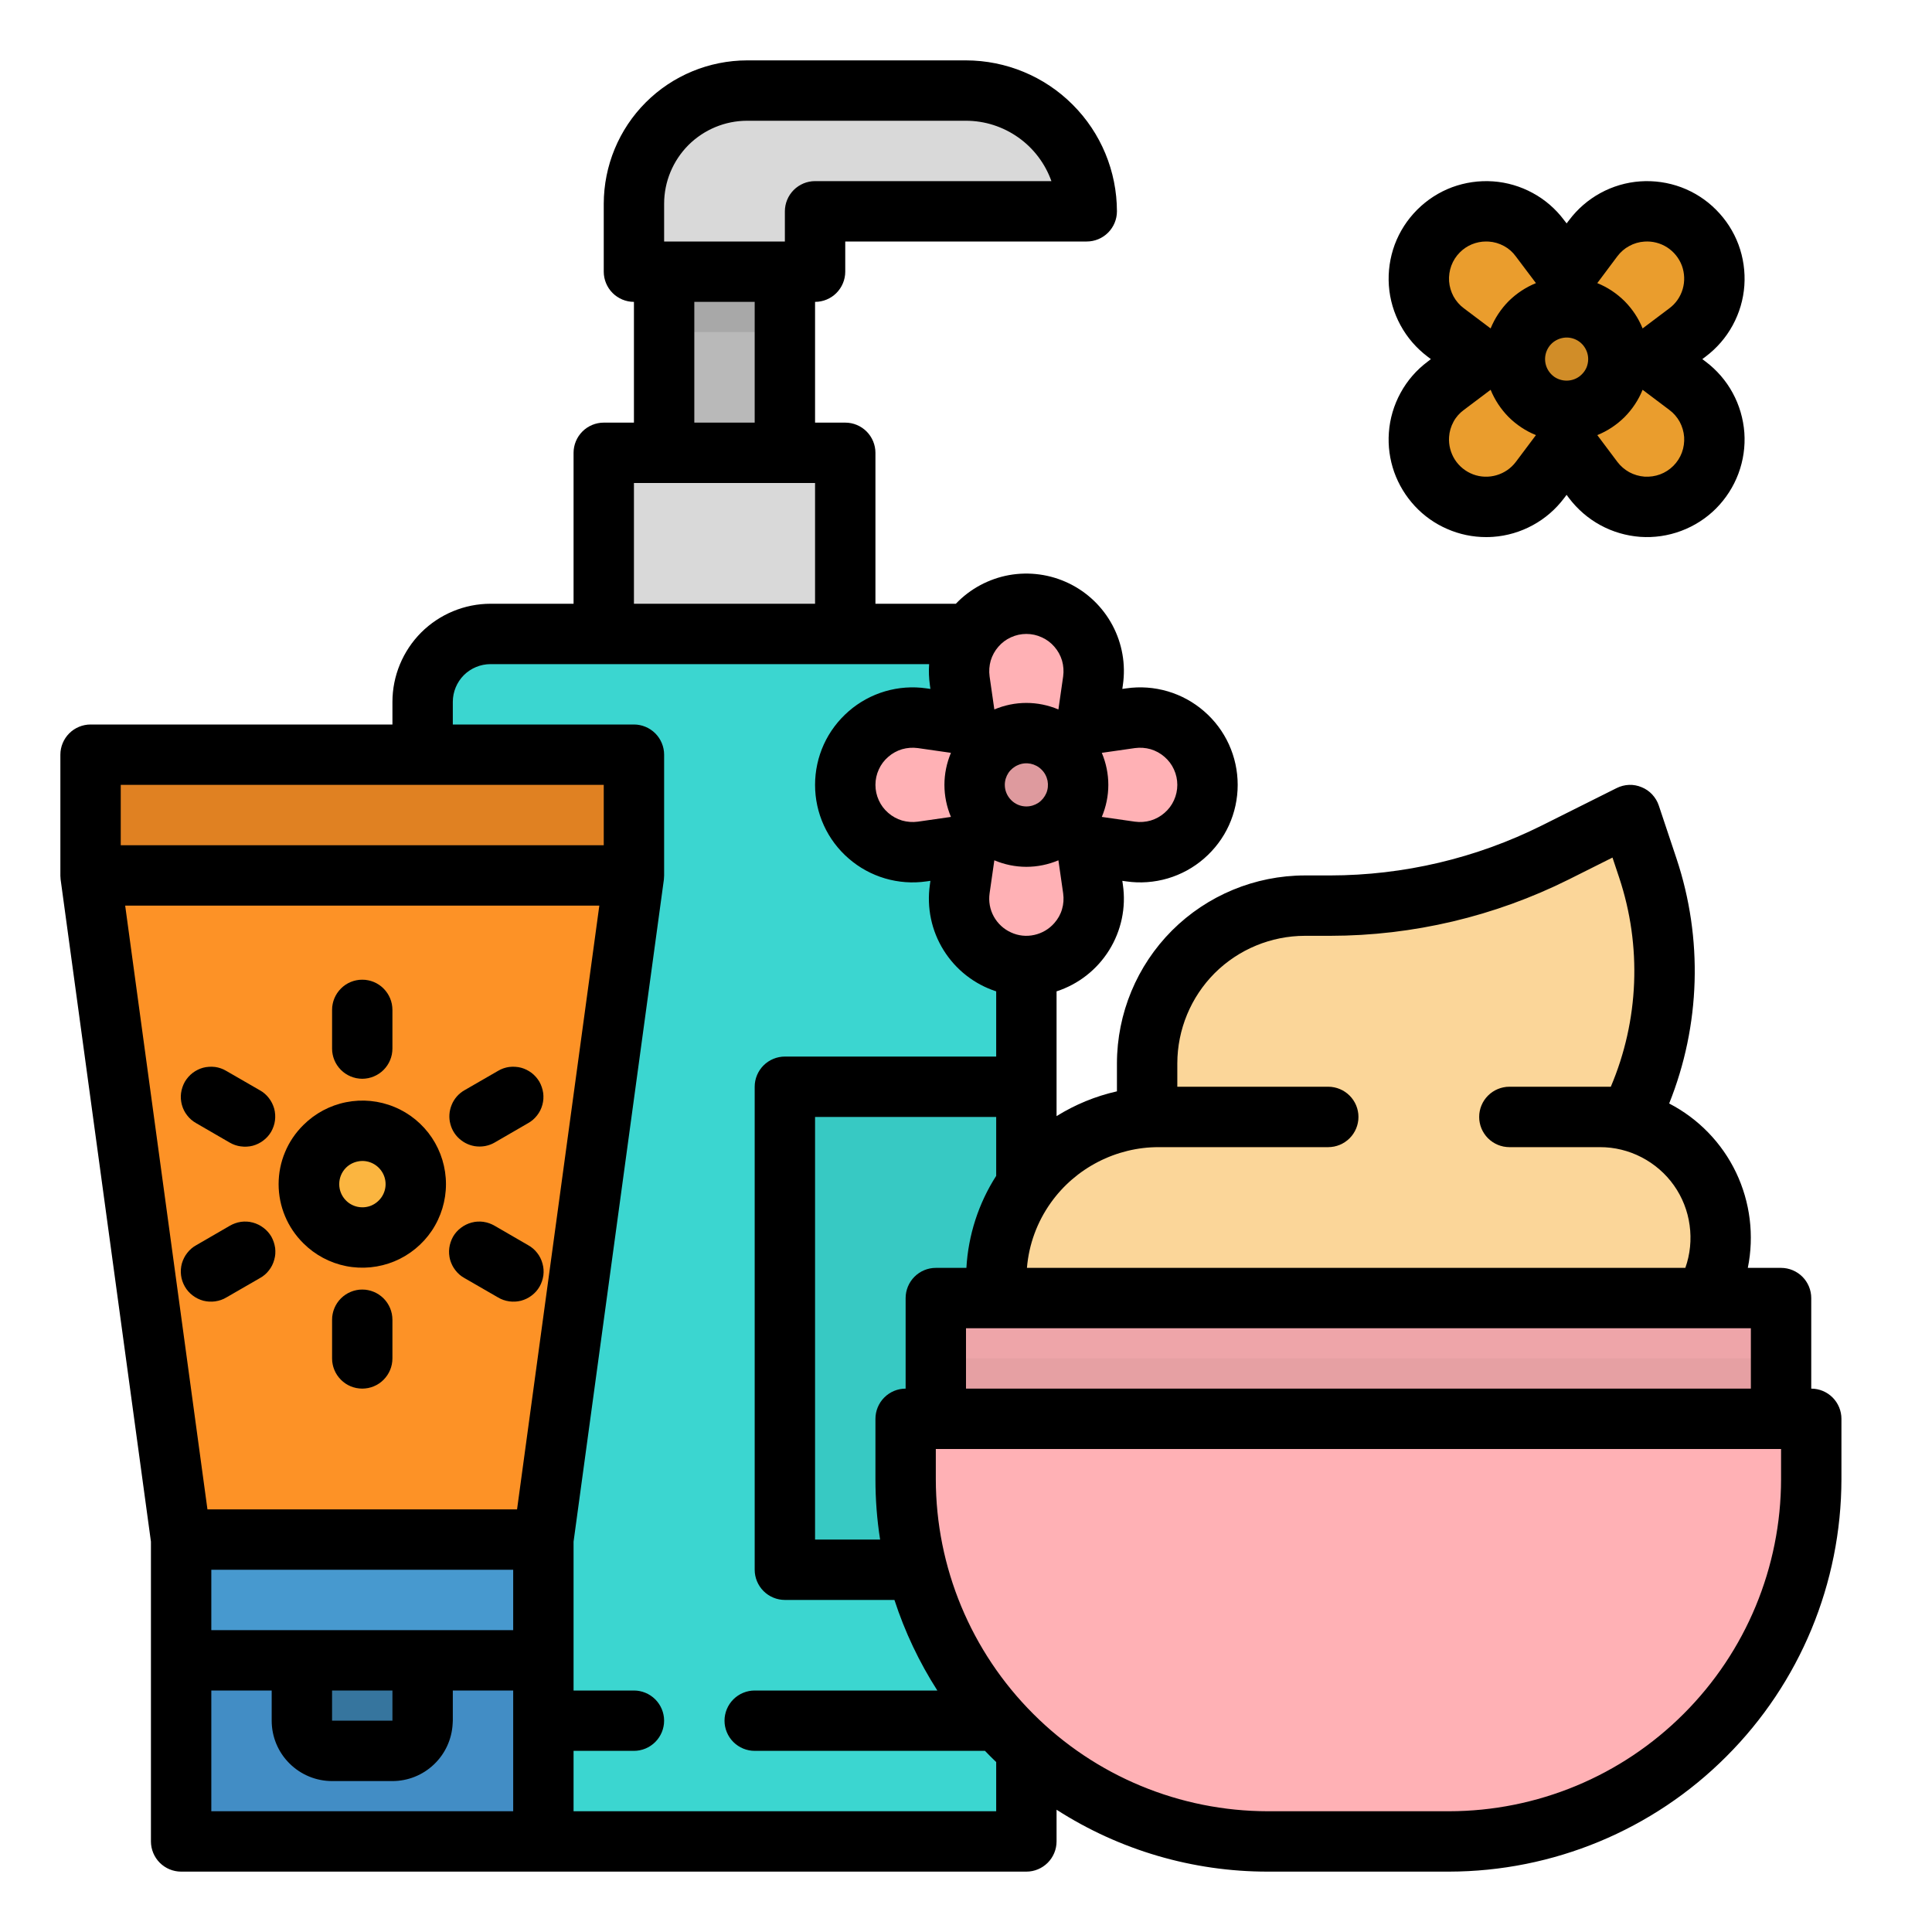<svg xmlns="http://www.w3.org/2000/svg" fill="none" viewBox="0 0 24 24" height="24" width="24">
<path fill="#3BD6D0" d="M6.094 7.875H11.906C12.13 7.875 12.345 7.964 12.503 8.122C12.661 8.28 12.75 8.495 12.75 8.719V22.875H5.25V8.719C5.25 8.495 5.339 8.28 5.497 8.122C5.655 7.964 5.87 7.875 6.094 7.875Z"></path>
<path fill="#37C9C3" d="M9.75 13.5H12.75V19.5H9.75V13.5Z"></path>
<path fill="#45ECDC" d="M12.75 21.75H9.375C9.276 21.75 9.18 21.71 9.11 21.64C9.04 21.57 9 21.474 9 21.375C9 21.276 9.04 21.18 9.11 21.11C9.18 21.04 9.276 21 9.375 21H12.75C12.85 21 12.945 21.04 13.015 21.11C13.085 21.18 13.125 21.276 13.125 21.375C13.125 21.474 13.085 21.57 13.015 21.64C12.945 21.71 12.85 21.75 12.75 21.75Z"></path>
<path fill="#45ECDC" d="M7.875 21.75H5.25C5.151 21.75 5.055 21.71 4.985 21.64C4.915 21.57 4.875 21.474 4.875 21.375C4.875 21.276 4.915 21.18 4.985 21.11C5.055 21.04 5.151 21 5.25 21H7.875C7.974 21 8.07 21.04 8.14 21.11C8.21 21.18 8.25 21.276 8.25 21.375C8.25 21.474 8.21 21.57 8.14 21.64C8.07 21.71 7.974 21.75 7.875 21.75Z"></path>
<path fill="#EA9D2D" d="M19.917 4.916L19.008 4.006L19.793 2.96C19.865 2.864 19.956 2.784 20.062 2.727C20.167 2.67 20.283 2.636 20.403 2.627C20.522 2.619 20.642 2.636 20.754 2.678C20.867 2.72 20.969 2.785 21.053 2.87C21.138 2.955 21.204 3.057 21.245 3.169C21.287 3.281 21.305 3.401 21.296 3.521C21.288 3.64 21.254 3.756 21.196 3.862C21.139 3.967 21.06 4.058 20.964 4.13L19.917 4.916Z"></path>
<path fill="#EA9D2D" d="M19.916 4.006L19.006 4.916L17.959 4.13C17.864 4.058 17.784 3.967 17.727 3.862C17.67 3.756 17.636 3.64 17.627 3.521C17.619 3.401 17.636 3.281 17.678 3.169C17.72 3.057 17.785 2.955 17.87 2.87C17.955 2.785 18.057 2.72 18.169 2.678C18.281 2.636 18.401 2.619 18.521 2.627C18.64 2.636 18.756 2.67 18.862 2.727C18.967 2.784 19.058 2.864 19.13 2.96L19.916 4.006Z"></path>
<path fill="#EA9D2D" d="M19.006 4.006L19.916 4.915L19.13 5.962C19.058 6.058 18.967 6.138 18.862 6.195C18.756 6.252 18.64 6.286 18.521 6.295C18.401 6.303 18.281 6.286 18.169 6.244C18.057 6.202 17.955 6.137 17.87 6.052C17.785 5.967 17.72 5.865 17.678 5.753C17.636 5.641 17.619 5.521 17.627 5.401C17.636 5.282 17.67 5.166 17.727 5.06C17.784 4.955 17.864 4.863 17.959 4.792L19.006 4.006Z"></path>
<path fill="#EA9D2D" d="M19.008 4.915L19.917 4.006L20.964 4.791C21.06 4.863 21.139 4.955 21.196 5.06C21.254 5.165 21.288 5.282 21.296 5.401C21.305 5.521 21.288 5.641 21.246 5.753C21.204 5.865 21.138 5.967 21.053 6.052C20.969 6.137 20.867 6.202 20.755 6.244C20.642 6.286 20.522 6.303 20.403 6.295C20.283 6.286 20.167 6.252 20.062 6.195C19.957 6.137 19.865 6.058 19.793 5.962L19.008 4.915Z"></path>
<path fill="#D9D9D9" d="M7.5 5.625H10.5V7.875H7.5V5.625Z"></path>
<path fill="#D9D9D9" d="M12 1.125H9.281C8.908 1.125 8.551 1.273 8.287 1.537C8.023 1.801 7.875 2.158 7.875 2.531V3.375H10.125V2.625H13.5C13.5 2.227 13.342 1.846 13.061 1.564C12.779 1.283 12.398 1.125 12 1.125Z"></path>
<path fill="#B9B9B9" d="M8.25 3.375H9.75V5.625H8.25V3.375Z"></path>
<path fill="#FD9226" d="M6.75 19.125H2.25L1.125 10.875H7.875L6.75 19.125Z"></path>
<path fill="#FBB540" d="M4.497 15.711C5.049 15.711 5.497 15.263 5.497 14.71C5.497 14.158 5.049 13.71 4.497 13.71C3.944 13.71 3.496 14.158 3.496 14.71C3.496 15.263 3.944 15.711 4.497 15.711Z"></path>
<path fill="#FBB540" d="M4.5 13.401C4.401 13.401 4.305 13.361 4.235 13.291C4.165 13.221 4.125 13.126 4.125 13.026V12.545C4.125 12.445 4.165 12.35 4.235 12.28C4.305 12.209 4.401 12.17 4.5 12.17C4.599 12.17 4.695 12.209 4.765 12.28C4.835 12.35 4.875 12.445 4.875 12.545V13.026C4.875 13.126 4.835 13.221 4.765 13.291C4.695 13.361 4.599 13.401 4.5 13.401Z"></path>
<path fill="#FBB540" d="M3.04 14.243C2.974 14.243 2.909 14.226 2.852 14.193L2.436 13.952C2.393 13.928 2.355 13.895 2.325 13.856C2.294 13.817 2.272 13.772 2.259 13.724C2.246 13.677 2.243 13.627 2.249 13.578C2.256 13.529 2.272 13.481 2.296 13.438C2.321 13.396 2.354 13.358 2.393 13.328C2.433 13.298 2.477 13.276 2.525 13.263C2.573 13.251 2.623 13.248 2.672 13.254C2.721 13.261 2.768 13.277 2.811 13.303L3.227 13.543C3.299 13.584 3.355 13.648 3.386 13.724C3.418 13.801 3.424 13.885 3.402 13.965C3.381 14.045 3.334 14.115 3.268 14.165C3.202 14.216 3.122 14.243 3.04 14.243Z"></path>
<path fill="#FBB540" d="M2.625 16.168C2.543 16.168 2.462 16.141 2.397 16.09C2.331 16.04 2.284 15.97 2.263 15.89C2.241 15.81 2.247 15.726 2.279 15.649C2.31 15.573 2.366 15.509 2.437 15.468L2.854 15.227C2.897 15.202 2.944 15.185 2.993 15.178C3.042 15.171 3.092 15.174 3.14 15.187C3.188 15.2 3.234 15.222 3.273 15.252C3.312 15.282 3.346 15.319 3.37 15.362C3.395 15.405 3.411 15.453 3.418 15.502C3.424 15.551 3.42 15.601 3.407 15.649C3.394 15.697 3.372 15.742 3.341 15.781C3.31 15.82 3.272 15.853 3.229 15.877L2.812 16.117C2.756 16.15 2.691 16.168 2.625 16.168Z"></path>
<path fill="#FBB540" d="M4.5 17.25C4.401 17.25 4.305 17.211 4.235 17.14C4.165 17.07 4.125 16.975 4.125 16.875V16.394C4.125 16.295 4.165 16.199 4.235 16.129C4.305 16.059 4.401 16.019 4.5 16.019C4.599 16.019 4.695 16.059 4.765 16.129C4.835 16.199 4.875 16.295 4.875 16.394V16.875C4.875 16.975 4.835 17.07 4.765 17.14C4.695 17.211 4.599 17.25 4.5 17.25Z"></path>
<path fill="#FBB540" d="M6.373 16.168C6.308 16.168 6.243 16.15 6.186 16.117L5.77 15.877C5.726 15.853 5.688 15.82 5.658 15.781C5.627 15.742 5.605 15.697 5.591 15.649C5.578 15.601 5.575 15.551 5.581 15.502C5.588 15.453 5.604 15.405 5.628 15.362C5.653 15.319 5.686 15.282 5.726 15.252C5.765 15.222 5.81 15.2 5.858 15.187C5.906 15.174 5.956 15.171 6.006 15.178C6.055 15.185 6.102 15.202 6.145 15.227L6.561 15.468C6.633 15.509 6.689 15.573 6.72 15.649C6.752 15.726 6.757 15.81 6.736 15.89C6.715 15.97 6.667 16.04 6.602 16.09C6.536 16.141 6.456 16.168 6.373 16.168Z"></path>
<path fill="#FBB540" d="M5.957 14.243C5.875 14.243 5.795 14.216 5.729 14.165C5.663 14.115 5.616 14.045 5.595 13.965C5.573 13.885 5.579 13.801 5.611 13.724C5.642 13.648 5.698 13.584 5.77 13.543L6.186 13.303C6.229 13.277 6.276 13.261 6.325 13.254C6.374 13.248 6.424 13.251 6.472 13.263C6.52 13.276 6.564 13.298 6.604 13.328C6.643 13.358 6.676 13.396 6.701 13.438C6.725 13.481 6.741 13.529 6.748 13.578C6.754 13.627 6.751 13.677 6.738 13.724C6.725 13.772 6.703 13.817 6.672 13.856C6.642 13.895 6.604 13.928 6.561 13.952L6.145 14.193C6.088 14.226 6.023 14.243 5.957 14.243Z"></path>
<path fill="#428DC5" d="M2.25 20.625H6.75V22.875H2.25V20.625Z"></path>
<path fill="#36759E" d="M3.75 20.625H5.25V21.375C5.25 21.474 5.21 21.57 5.14 21.64C5.07 21.71 4.974 21.75 4.875 21.75H4.125C4.026 21.75 3.93 21.71 3.86 21.64C3.79 21.57 3.75 21.474 3.75 21.375V20.625Z"></path>
<path fill="#4799CF" d="M2.25 19.125H6.75V20.625H2.25V19.125Z"></path>
<path fill="#E08122" d="M1.125 9.375H7.875V10.875H1.125V9.375Z"></path>
<path fill="#FBD699" d="M19.875 13.875H20.25C20.488 13.399 20.63 12.882 20.667 12.351C20.705 11.821 20.638 11.288 20.47 10.784L20.25 10.125L19.32 10.59C18.452 11.024 17.495 11.25 16.524 11.25H16.209C15.951 11.25 15.697 11.301 15.459 11.399C15.222 11.498 15.006 11.642 14.824 11.824C14.642 12.006 14.498 12.222 14.399 12.459C14.301 12.697 14.25 12.951 14.25 13.209V13.875H14.393C13.858 13.875 13.345 14.088 12.966 14.466C12.588 14.845 12.375 15.358 12.375 15.893V16.875H19.875C20.273 16.875 20.654 16.717 20.936 16.436C21.217 16.154 21.375 15.773 21.375 15.375C21.375 14.977 21.217 14.596 20.936 14.314C20.654 14.033 20.273 13.875 19.875 13.875Z"></path>
<path fill="#F7BA61" d="M16.5 14.25H14.25C14.15 14.25 14.055 14.21 13.985 14.14C13.915 14.07 13.875 13.975 13.875 13.875C13.875 13.775 13.915 13.68 13.985 13.61C14.055 13.54 14.15 13.5 14.25 13.5H16.5C16.599 13.5 16.695 13.54 16.765 13.61C16.835 13.68 16.875 13.775 16.875 13.875C16.875 13.975 16.835 14.07 16.765 14.14C16.695 14.21 16.599 14.25 16.5 14.25Z"></path>
<path fill="#F7BA61" d="M20.25 14.25H18.75C18.651 14.25 18.555 14.21 18.485 14.14C18.415 14.07 18.375 13.975 18.375 13.875C18.375 13.775 18.415 13.68 18.485 13.61C18.555 13.54 18.651 13.5 18.75 13.5H20.25C20.349 13.5 20.445 13.54 20.515 13.61C20.585 13.68 20.625 13.775 20.625 13.875C20.625 13.975 20.585 14.07 20.515 14.14C20.445 14.21 20.349 14.25 20.25 14.25Z"></path>
<path fill="#FFB1B5" d="M18 22.875H15.75C14.556 22.875 13.412 22.401 12.568 21.557C11.724 20.713 11.25 19.569 11.25 18.375V17.625H22.5V18.375C22.5 19.569 22.026 20.713 21.182 21.557C20.338 22.401 19.194 22.875 18 22.875Z"></path>
<path fill="#EEA5A9" d="M11.625 16.125H22.125V17.625H11.625V16.125Z"></path>
<path fill="#E6A0A3" d="M11.625 16.875H22.125V17.625H11.625V16.875Z"></path>
<path fill="#D18D28" d="M19.459 5.104C19.814 5.104 20.102 4.816 20.102 4.461C20.102 4.106 19.814 3.818 19.459 3.818C19.104 3.818 18.816 4.106 18.816 4.461C18.816 4.816 19.104 5.104 19.459 5.104Z"></path>
<path fill="#FFB1B5" d="M12.75 10.393V9.107L14.045 8.922C14.164 8.905 14.285 8.914 14.4 8.948C14.515 8.981 14.621 9.04 14.712 9.118C14.802 9.197 14.875 9.294 14.925 9.403C14.974 9.512 15 9.63 15 9.75C15 9.87 14.974 9.988 14.925 10.097C14.875 10.206 14.802 10.303 14.712 10.382C14.621 10.46 14.515 10.518 14.4 10.552C14.285 10.586 14.164 10.595 14.045 10.578L12.75 10.393Z"></path>
<path fill="#FFB1B5" d="M13.393 9.75H12.107L11.922 8.455C11.905 8.336 11.914 8.215 11.948 8.1C11.982 7.985 12.04 7.879 12.119 7.788C12.197 7.698 12.294 7.625 12.403 7.575C12.512 7.526 12.631 7.5 12.75 7.5C12.87 7.5 12.989 7.526 13.098 7.575C13.207 7.625 13.304 7.698 13.382 7.788C13.461 7.879 13.519 7.985 13.553 8.1C13.586 8.215 13.595 8.336 13.578 8.455L13.393 9.75Z"></path>
<path fill="#FFB1B5" d="M12.75 9.107V10.393L11.455 10.578C11.336 10.595 11.215 10.586 11.1 10.552C10.985 10.518 10.879 10.46 10.788 10.382C10.698 10.303 10.625 10.206 10.575 10.097C10.526 9.988 10.5 9.87 10.5 9.75C10.5 9.63 10.526 9.512 10.575 9.403C10.625 9.294 10.698 9.197 10.788 9.118C10.879 9.04 10.985 8.981 11.1 8.948C11.215 8.914 11.336 8.905 11.455 8.922L12.75 9.107Z"></path>
<path fill="#FFB1B5" d="M12.107 9.75H13.393L13.578 11.045C13.595 11.164 13.586 11.285 13.553 11.4C13.519 11.515 13.461 11.621 13.382 11.712C13.304 11.802 13.207 11.875 13.098 11.925C12.989 11.974 12.87 12 12.75 12C12.631 12 12.512 11.974 12.403 11.925C12.294 11.875 12.197 11.802 12.119 11.712C12.04 11.621 11.982 11.515 11.948 11.4C11.914 11.285 11.905 11.164 11.922 11.045L12.107 9.75Z"></path>
<path fill="#DE9A9E" d="M12.748 10.393C13.103 10.393 13.391 10.105 13.391 9.75C13.391 9.395 13.103 9.107 12.748 9.107C12.393 9.107 12.105 9.395 12.105 9.75C12.105 10.105 12.393 10.393 12.748 10.393Z"></path>
<path fill="#A8A8A8" d="M8.25 3.375H9.75V4.125H8.25V3.375Z"></path>
<path fill="black" d="M17.253 5.375C17.241 5.541 17.264 5.707 17.319 5.864C17.375 6.021 17.462 6.164 17.575 6.286C17.688 6.408 17.825 6.505 17.978 6.571C18.13 6.638 18.295 6.672 18.461 6.672C18.49 6.672 18.518 6.671 18.547 6.669C18.72 6.657 18.889 6.607 19.041 6.524C19.194 6.441 19.326 6.326 19.43 6.188L19.461 6.147L19.491 6.188C19.596 6.326 19.728 6.441 19.881 6.524C20.033 6.607 20.202 6.656 20.375 6.669C20.548 6.681 20.721 6.656 20.884 6.595C21.047 6.534 21.194 6.44 21.317 6.317C21.439 6.194 21.534 6.047 21.595 5.884C21.656 5.721 21.681 5.548 21.669 5.375C21.656 5.202 21.607 5.033 21.524 4.881C21.441 4.728 21.326 4.596 21.188 4.492L21.147 4.461L21.188 4.43C21.326 4.326 21.441 4.194 21.524 4.041C21.607 3.889 21.657 3.72 21.669 3.547C21.681 3.374 21.656 3.2 21.596 3.038C21.535 2.875 21.44 2.728 21.317 2.605C21.195 2.482 21.047 2.387 20.884 2.326C20.722 2.266 20.548 2.241 20.375 2.253C20.202 2.265 20.033 2.315 19.881 2.398C19.729 2.481 19.596 2.596 19.492 2.735L19.461 2.775L19.43 2.735C19.326 2.596 19.194 2.481 19.041 2.398C18.889 2.315 18.72 2.265 18.547 2.253C18.374 2.241 18.201 2.266 18.038 2.326C17.875 2.387 17.728 2.482 17.605 2.605C17.482 2.728 17.387 2.875 17.326 3.038C17.266 3.2 17.241 3.374 17.253 3.547C17.265 3.72 17.315 3.889 17.398 4.041C17.481 4.194 17.596 4.326 17.735 4.431L17.775 4.461L17.735 4.492C17.596 4.596 17.481 4.728 17.398 4.881C17.315 5.033 17.265 5.202 17.253 5.375ZM19.65 4.65C19.607 4.694 19.549 4.721 19.487 4.727C19.426 4.733 19.364 4.718 19.312 4.684C19.261 4.649 19.223 4.598 19.205 4.539C19.187 4.479 19.19 4.416 19.214 4.358C19.238 4.301 19.28 4.254 19.335 4.225C19.39 4.196 19.453 4.186 19.513 4.198C19.574 4.21 19.629 4.243 19.668 4.291C19.707 4.339 19.729 4.399 19.729 4.461C19.729 4.496 19.722 4.531 19.709 4.564C19.695 4.596 19.675 4.626 19.65 4.65ZM20.787 5.787C20.74 5.834 20.684 5.87 20.622 5.893C20.56 5.916 20.494 5.925 20.428 5.921C20.362 5.916 20.298 5.897 20.24 5.866C20.182 5.834 20.131 5.79 20.091 5.737L19.842 5.405C19.969 5.354 20.084 5.277 20.181 5.181C20.277 5.084 20.354 4.969 20.405 4.842L20.737 5.092C20.79 5.131 20.834 5.182 20.866 5.24C20.897 5.298 20.916 5.362 20.921 5.428C20.925 5.494 20.916 5.56 20.893 5.622C20.87 5.684 20.834 5.74 20.787 5.787V5.787ZM20.428 3.001C20.527 2.994 20.626 3.019 20.71 3.073C20.794 3.127 20.858 3.207 20.893 3.3C20.927 3.393 20.931 3.496 20.903 3.591C20.875 3.687 20.817 3.771 20.737 3.83L20.405 4.08C20.354 3.953 20.277 3.838 20.181 3.741C20.084 3.645 19.969 3.568 19.842 3.517L20.091 3.184C20.131 3.131 20.181 3.087 20.239 3.056C20.297 3.024 20.362 3.005 20.428 3.001ZM18.135 3.135C18.178 3.092 18.228 3.058 18.284 3.035C18.34 3.012 18.399 3 18.46 3C18.471 3 18.483 3 18.494 3.001C18.56 3.005 18.624 3.024 18.683 3.056C18.741 3.087 18.791 3.131 18.83 3.185L19.08 3.517C18.953 3.569 18.838 3.645 18.741 3.741C18.645 3.838 18.569 3.953 18.517 4.08L18.185 3.83C18.132 3.791 18.088 3.74 18.056 3.682C18.025 3.624 18.006 3.56 18.001 3.494C17.997 3.428 18.006 3.362 18.029 3.3C18.052 3.238 18.088 3.182 18.135 3.135H18.135ZM18.001 5.428C18.005 5.362 18.024 5.298 18.056 5.239C18.087 5.181 18.131 5.131 18.185 5.092L18.517 4.842C18.569 4.969 18.645 5.084 18.741 5.181C18.838 5.277 18.953 5.354 19.08 5.405L18.831 5.737C18.771 5.817 18.687 5.875 18.591 5.903C18.496 5.931 18.393 5.928 18.3 5.893C18.207 5.858 18.127 5.794 18.073 5.71C18.02 5.626 17.994 5.527 18.001 5.428L18.001 5.428Z"></path>
<path fill="black" d="M3.768 15.444C3.913 15.589 4.098 15.688 4.299 15.728C4.501 15.768 4.709 15.747 4.899 15.669C5.089 15.59 5.251 15.457 5.365 15.287C5.479 15.116 5.54 14.915 5.54 14.71C5.54 14.505 5.479 14.304 5.365 14.133C5.251 13.963 5.089 13.829 4.899 13.751C4.709 13.672 4.501 13.652 4.299 13.692C4.098 13.732 3.913 13.831 3.768 13.976C3.671 14.072 3.593 14.186 3.541 14.312C3.488 14.438 3.461 14.573 3.461 14.71C3.461 14.846 3.488 14.982 3.541 15.108C3.593 15.233 3.671 15.348 3.768 15.444ZM4.298 14.506C4.338 14.466 4.39 14.439 4.445 14.428C4.501 14.416 4.559 14.422 4.612 14.444C4.664 14.466 4.709 14.502 4.741 14.55C4.773 14.597 4.79 14.653 4.79 14.71C4.79 14.767 4.773 14.822 4.741 14.87C4.709 14.917 4.664 14.954 4.612 14.976C4.559 14.998 4.501 15.003 4.445 14.992C4.39 14.981 4.338 14.954 4.298 14.913C4.244 14.859 4.214 14.786 4.214 14.71C4.214 14.633 4.244 14.56 4.298 14.506Z"></path>
<path fill="black" d="M4.5 13.401C4.599 13.401 4.695 13.361 4.765 13.291C4.835 13.221 4.875 13.126 4.875 13.026V12.545C4.875 12.445 4.835 12.35 4.765 12.28C4.695 12.209 4.599 12.17 4.5 12.17C4.401 12.17 4.305 12.209 4.235 12.28C4.165 12.35 4.125 12.445 4.125 12.545V13.026C4.125 13.126 4.165 13.221 4.235 13.291C4.305 13.361 4.401 13.401 4.5 13.401Z"></path>
<path fill="black" d="M2.436 13.952L2.852 14.193C2.895 14.218 2.942 14.235 2.992 14.241C3.041 14.248 3.091 14.245 3.139 14.233C3.187 14.22 3.232 14.198 3.271 14.168C3.311 14.138 3.344 14.101 3.369 14.058C3.393 14.015 3.41 13.967 3.416 13.918C3.422 13.869 3.419 13.819 3.406 13.771C3.392 13.723 3.37 13.678 3.339 13.639C3.309 13.6 3.271 13.567 3.227 13.543L2.811 13.303C2.768 13.277 2.721 13.261 2.672 13.254C2.623 13.248 2.573 13.251 2.525 13.263C2.477 13.276 2.433 13.298 2.393 13.328C2.354 13.358 2.321 13.396 2.296 13.438C2.272 13.481 2.256 13.529 2.249 13.578C2.243 13.627 2.246 13.677 2.259 13.724C2.272 13.772 2.294 13.817 2.325 13.856C2.355 13.895 2.393 13.928 2.436 13.952Z"></path>
<path fill="black" d="M2.813 16.117L3.229 15.877C3.273 15.853 3.311 15.82 3.341 15.781C3.372 15.742 3.394 15.697 3.407 15.649C3.421 15.601 3.424 15.551 3.418 15.502C3.411 15.453 3.395 15.405 3.371 15.362C3.346 15.319 3.313 15.282 3.273 15.252C3.234 15.222 3.189 15.2 3.141 15.187C3.093 15.174 3.043 15.171 2.993 15.178C2.944 15.185 2.897 15.202 2.854 15.227L2.438 15.468C2.394 15.492 2.356 15.525 2.326 15.564C2.295 15.603 2.273 15.648 2.259 15.696C2.246 15.744 2.243 15.794 2.249 15.843C2.255 15.892 2.272 15.94 2.296 15.982C2.321 16.026 2.354 16.063 2.394 16.093C2.433 16.123 2.478 16.145 2.526 16.158C2.574 16.17 2.624 16.173 2.674 16.166C2.723 16.159 2.77 16.143 2.813 16.117Z"></path>
<path fill="black" d="M4.5 16.019C4.401 16.019 4.305 16.059 4.235 16.129C4.165 16.199 4.125 16.295 4.125 16.394V16.875C4.125 16.975 4.165 17.07 4.235 17.14C4.305 17.211 4.401 17.25 4.5 17.25C4.599 17.25 4.695 17.211 4.765 17.14C4.835 17.07 4.875 16.975 4.875 16.875V16.394C4.875 16.295 4.835 16.199 4.765 16.129C4.695 16.059 4.599 16.019 4.5 16.019Z"></path>
<path fill="black" d="M5.77 15.877L6.186 16.117C6.229 16.143 6.276 16.159 6.325 16.166C6.375 16.173 6.425 16.17 6.473 16.158C6.521 16.145 6.566 16.123 6.605 16.093C6.645 16.063 6.678 16.026 6.703 15.982C6.727 15.94 6.743 15.892 6.75 15.843C6.756 15.794 6.753 15.744 6.739 15.696C6.726 15.648 6.704 15.603 6.673 15.564C6.643 15.525 6.605 15.492 6.561 15.468L6.145 15.227C6.102 15.202 6.055 15.185 6.006 15.178C5.956 15.171 5.906 15.174 5.858 15.187C5.81 15.2 5.765 15.222 5.726 15.252C5.686 15.282 5.653 15.319 5.628 15.362C5.604 15.405 5.588 15.453 5.581 15.502C5.575 15.551 5.578 15.601 5.591 15.649C5.605 15.697 5.627 15.742 5.658 15.781C5.688 15.82 5.726 15.853 5.77 15.877V15.877Z"></path>
<path fill="black" d="M5.957 14.243C6.023 14.243 6.088 14.226 6.145 14.193L6.561 13.952C6.604 13.928 6.642 13.895 6.672 13.856C6.703 13.817 6.725 13.772 6.738 13.724C6.751 13.677 6.754 13.627 6.748 13.578C6.741 13.529 6.725 13.481 6.701 13.438C6.676 13.396 6.643 13.358 6.604 13.328C6.564 13.298 6.52 13.276 6.472 13.263C6.424 13.251 6.374 13.248 6.325 13.254C6.276 13.261 6.229 13.277 6.186 13.303L5.77 13.543C5.698 13.584 5.642 13.648 5.611 13.724C5.579 13.801 5.573 13.885 5.595 13.965C5.616 14.045 5.663 14.115 5.729 14.165C5.795 14.216 5.875 14.243 5.957 14.243Z"></path>
<path fill="black" d="M22.5 17.25V16.125C22.5 16.026 22.46 15.93 22.39 15.86C22.32 15.79 22.224 15.75 22.125 15.75H21.712C21.793 15.35 21.742 14.934 21.566 14.565C21.39 14.197 21.098 13.896 20.735 13.708C21.125 12.736 21.157 11.658 20.826 10.665L20.606 10.006C20.589 9.955 20.561 9.909 20.524 9.869C20.488 9.83 20.443 9.799 20.393 9.779C20.344 9.758 20.29 9.748 20.237 9.75C20.183 9.752 20.13 9.766 20.082 9.79L19.152 10.255C18.336 10.662 17.436 10.874 16.524 10.875H16.209C15.59 10.876 14.997 11.122 14.559 11.559C14.122 11.997 13.876 12.59 13.875 13.209V13.557C13.609 13.617 13.356 13.721 13.125 13.865V12.315C13.396 12.227 13.627 12.046 13.778 11.804C13.929 11.562 13.99 11.274 13.949 10.992L13.942 10.942L13.992 10.949C14.164 10.974 14.339 10.961 14.506 10.912C14.672 10.863 14.826 10.779 14.957 10.665C15.088 10.551 15.194 10.411 15.266 10.253C15.338 10.095 15.375 9.923 15.375 9.75C15.375 9.576 15.338 9.405 15.266 9.247C15.194 9.089 15.088 8.948 14.957 8.835C14.826 8.721 14.672 8.637 14.506 8.588C14.339 8.539 14.164 8.526 13.992 8.551L13.942 8.558L13.949 8.507C13.986 8.253 13.94 7.994 13.82 7.768C13.699 7.541 13.51 7.359 13.279 7.247C13.048 7.135 12.788 7.099 12.535 7.144C12.283 7.19 12.051 7.314 11.874 7.5H10.875V5.625C10.875 5.526 10.835 5.43 10.765 5.36C10.695 5.29 10.6 5.25 10.5 5.25H10.125V3.75C10.225 3.75 10.32 3.71 10.39 3.64C10.46 3.57 10.5 3.474 10.5 3.375V3H13.5C13.6 3 13.695 2.96 13.765 2.89C13.835 2.82 13.875 2.724 13.875 2.625C13.874 2.128 13.677 1.651 13.325 1.3C12.974 0.948 12.497 0.751 12 0.75H9.281C8.809 0.751 8.356 0.938 8.022 1.272C7.688 1.606 7.501 2.059 7.5 2.531V3.375C7.5 3.474 7.54 3.57 7.61 3.64C7.68 3.71 7.776 3.75 7.875 3.75V5.25H7.5C7.401 5.25 7.305 5.29 7.235 5.36C7.165 5.43 7.125 5.526 7.125 5.625V7.5H6.094C5.771 7.5 5.461 7.629 5.232 7.857C5.004 8.086 4.875 8.396 4.875 8.719V9H1.125C1.026 9 0.93 9.04 0.86 9.11C0.79 9.18 0.75 9.276 0.75 9.375C0.75 9.375 0.75 10.878 0.75 10.88C0.75 10.888 0.753 10.92 0.753 10.925L1.875 19.151V22.875C1.875 22.974 1.915 23.07 1.985 23.14C2.055 23.21 2.151 23.25 2.25 23.25H12.75C12.85 23.25 12.945 23.21 13.015 23.14C13.085 23.07 13.125 22.974 13.125 22.875V22.481C13.908 22.984 14.819 23.251 15.75 23.25H18C19.293 23.248 20.532 22.735 21.445 21.82C22.36 20.907 22.873 19.668 22.875 18.375V17.625C22.875 17.526 22.835 17.43 22.765 17.36C22.695 17.29 22.599 17.25 22.5 17.25ZM21.75 17.25H12V16.5H21.75V17.25ZM10.875 17.625V18.375C10.875 18.626 10.894 18.877 10.933 19.125H10.125V13.875H12.375V14.607C12.155 14.95 12.028 15.344 12.005 15.75H11.625C11.525 15.75 11.43 15.79 11.36 15.86C11.29 15.93 11.25 16.026 11.25 16.125V17.25C11.15 17.25 11.055 17.29 10.985 17.36C10.915 17.43 10.875 17.526 10.875 17.625ZM14.393 14.25H16.5C16.599 14.25 16.695 14.21 16.765 14.14C16.835 14.07 16.875 13.975 16.875 13.875C16.875 13.775 16.835 13.68 16.765 13.61C16.695 13.54 16.599 13.5 16.5 13.5H14.625V13.209C14.626 12.789 14.793 12.386 15.089 12.089C15.386 11.793 15.789 11.626 16.209 11.625H16.524C17.553 11.624 18.567 11.384 19.488 10.925L20.031 10.653L20.114 10.902C20.397 11.752 20.36 12.676 20.01 13.5H18.75C18.651 13.5 18.555 13.54 18.485 13.61C18.415 13.68 18.375 13.775 18.375 13.875C18.375 13.975 18.415 14.07 18.485 14.14C18.555 14.21 18.651 14.25 18.75 14.25H19.875C20.055 14.25 20.232 14.293 20.392 14.376C20.552 14.459 20.69 14.578 20.794 14.725C20.898 14.872 20.965 15.042 20.989 15.22C21.014 15.399 20.996 15.58 20.936 15.75H12.757C12.781 15.458 12.884 15.178 13.055 14.939C13.207 14.726 13.408 14.553 13.641 14.433C13.874 14.313 14.132 14.25 14.393 14.25ZM13.098 11.466C13.033 11.541 12.945 11.593 12.848 11.614C12.751 11.636 12.649 11.625 12.559 11.583C12.468 11.542 12.393 11.472 12.345 11.385C12.297 11.298 12.279 11.197 12.293 11.098L12.352 10.687C12.478 10.74 12.613 10.768 12.75 10.768C12.887 10.768 13.022 10.74 13.148 10.687L13.207 11.098C13.216 11.164 13.212 11.231 13.193 11.294C13.175 11.358 13.142 11.416 13.098 11.466ZM11.813 10.148L11.402 10.207C11.336 10.216 11.27 10.211 11.206 10.193C11.143 10.174 11.084 10.142 11.034 10.098C10.984 10.055 10.944 10.002 10.917 9.942C10.889 9.881 10.875 9.816 10.875 9.75C10.875 9.684 10.889 9.619 10.917 9.558C10.944 9.498 10.984 9.445 11.034 9.402C11.084 9.358 11.143 9.326 11.206 9.307C11.27 9.289 11.336 9.284 11.402 9.293L11.813 9.352C11.76 9.478 11.732 9.613 11.732 9.75C11.732 9.887 11.76 10.022 11.813 10.148H11.813ZM12.482 9.75C12.482 9.697 12.498 9.645 12.527 9.601C12.557 9.557 12.599 9.523 12.648 9.503C12.696 9.482 12.75 9.477 12.802 9.487C12.854 9.498 12.902 9.523 12.939 9.561C12.977 9.598 13.002 9.646 13.013 9.698C13.023 9.75 13.018 9.804 12.998 9.852C12.977 9.901 12.943 9.943 12.899 9.973C12.855 10.002 12.803 10.018 12.75 10.018C12.679 10.018 12.611 9.99 12.561 9.939C12.511 9.889 12.482 9.821 12.482 9.75ZM14.098 9.293C14.164 9.284 14.231 9.289 14.294 9.307C14.357 9.326 14.416 9.358 14.466 9.402C14.516 9.445 14.556 9.498 14.583 9.558C14.611 9.619 14.625 9.684 14.625 9.75C14.625 9.816 14.611 9.881 14.583 9.942C14.556 10.002 14.516 10.055 14.466 10.098C14.416 10.142 14.357 10.174 14.294 10.193C14.231 10.211 14.164 10.216 14.098 10.207L13.687 10.148C13.74 10.022 13.768 9.887 13.768 9.75C13.768 9.613 13.74 9.478 13.687 9.352L14.098 9.293ZM12.75 7.875C12.816 7.875 12.881 7.889 12.941 7.917C13.002 7.944 13.055 7.984 13.098 8.034C13.142 8.084 13.174 8.143 13.193 8.206C13.211 8.269 13.216 8.336 13.207 8.402L13.148 8.813C13.022 8.76 12.887 8.732 12.75 8.732C12.613 8.732 12.478 8.76 12.352 8.813L12.293 8.402C12.284 8.336 12.289 8.269 12.307 8.206C12.326 8.143 12.358 8.084 12.402 8.034C12.445 7.984 12.498 7.944 12.558 7.917C12.619 7.889 12.684 7.875 12.75 7.875ZM8.25 2.531C8.25 2.258 8.359 1.996 8.552 1.802C8.746 1.609 9.008 1.5 9.281 1.5H12C12.233 1.5 12.459 1.573 12.649 1.707C12.839 1.841 12.983 2.031 13.061 2.25H10.125C10.025 2.25 9.93 2.29 9.86 2.36C9.79 2.43 9.75 2.526 9.75 2.625V3H8.25V2.531ZM8.625 3.75H9.375V5.25H8.625V3.75ZM7.875 6H10.125V7.5H7.875V6ZM7.5 9.75V10.5H1.5V9.75H7.5ZM7.445 11.25L6.423 18.75H2.577L1.555 11.25H7.445ZM4.125 21H4.875V21.375H4.125V21ZM2.625 20.25V19.5H6.375V20.25H2.625ZM2.625 22.5V21H3.375V21.375C3.375 21.574 3.454 21.765 3.595 21.905C3.736 22.046 3.926 22.125 4.125 22.125H4.875C5.067 22.125 5.252 22.051 5.391 21.918C5.53 21.786 5.613 21.605 5.623 21.413C5.624 21.401 5.625 21.388 5.625 21.375V21H6.375V22.5H2.625ZM12.375 22.5H7.125V21.75H7.875C7.974 21.75 8.07 21.71 8.14 21.64C8.21 21.57 8.25 21.474 8.25 21.375C8.25 21.276 8.21 21.18 8.14 21.11C8.07 21.04 7.974 21 7.875 21H7.125V19.151L8.247 10.926C8.247 10.921 8.25 10.877 8.25 10.875V9.375C8.25 9.276 8.21 9.18 8.14 9.11C8.07 9.04 7.974 9 7.875 9H5.625V8.719C5.625 8.594 5.675 8.475 5.762 8.387C5.85 8.3 5.969 8.25 6.094 8.25H11.542C11.536 8.336 11.539 8.422 11.551 8.508L11.558 8.558L11.508 8.551C11.336 8.526 11.161 8.539 10.994 8.588C10.828 8.637 10.674 8.721 10.543 8.835C10.412 8.949 10.306 9.089 10.234 9.247C10.162 9.405 10.125 9.577 10.125 9.75C10.125 9.924 10.162 10.095 10.234 10.253C10.306 10.411 10.412 10.552 10.543 10.665C10.674 10.779 10.828 10.863 10.994 10.912C11.161 10.961 11.336 10.974 11.508 10.949L11.558 10.942L11.551 10.992C11.511 11.275 11.571 11.562 11.722 11.804C11.873 12.046 12.104 12.227 12.375 12.315V13.125H9.75C9.651 13.125 9.555 13.165 9.485 13.235C9.415 13.305 9.375 13.4 9.375 13.5V19.5C9.375 19.599 9.415 19.695 9.485 19.765C9.555 19.835 9.651 19.875 9.75 19.875H11.111C11.24 20.271 11.419 20.649 11.644 21H9.375C9.276 21 9.18 21.04 9.11 21.11C9.04 21.18 9 21.276 9 21.375C9 21.474 9.04 21.57 9.11 21.64C9.18 21.71 9.276 21.75 9.375 21.75H12.236C12.281 21.797 12.328 21.844 12.375 21.889V22.5ZM22.125 18.375C22.124 19.469 21.689 20.517 20.915 21.29C20.142 22.064 19.094 22.499 18 22.5H15.75C14.656 22.499 13.608 22.064 12.835 21.29C12.061 20.517 11.626 19.469 11.625 18.375V18H22.125V18.375Z"></path>
</svg>
